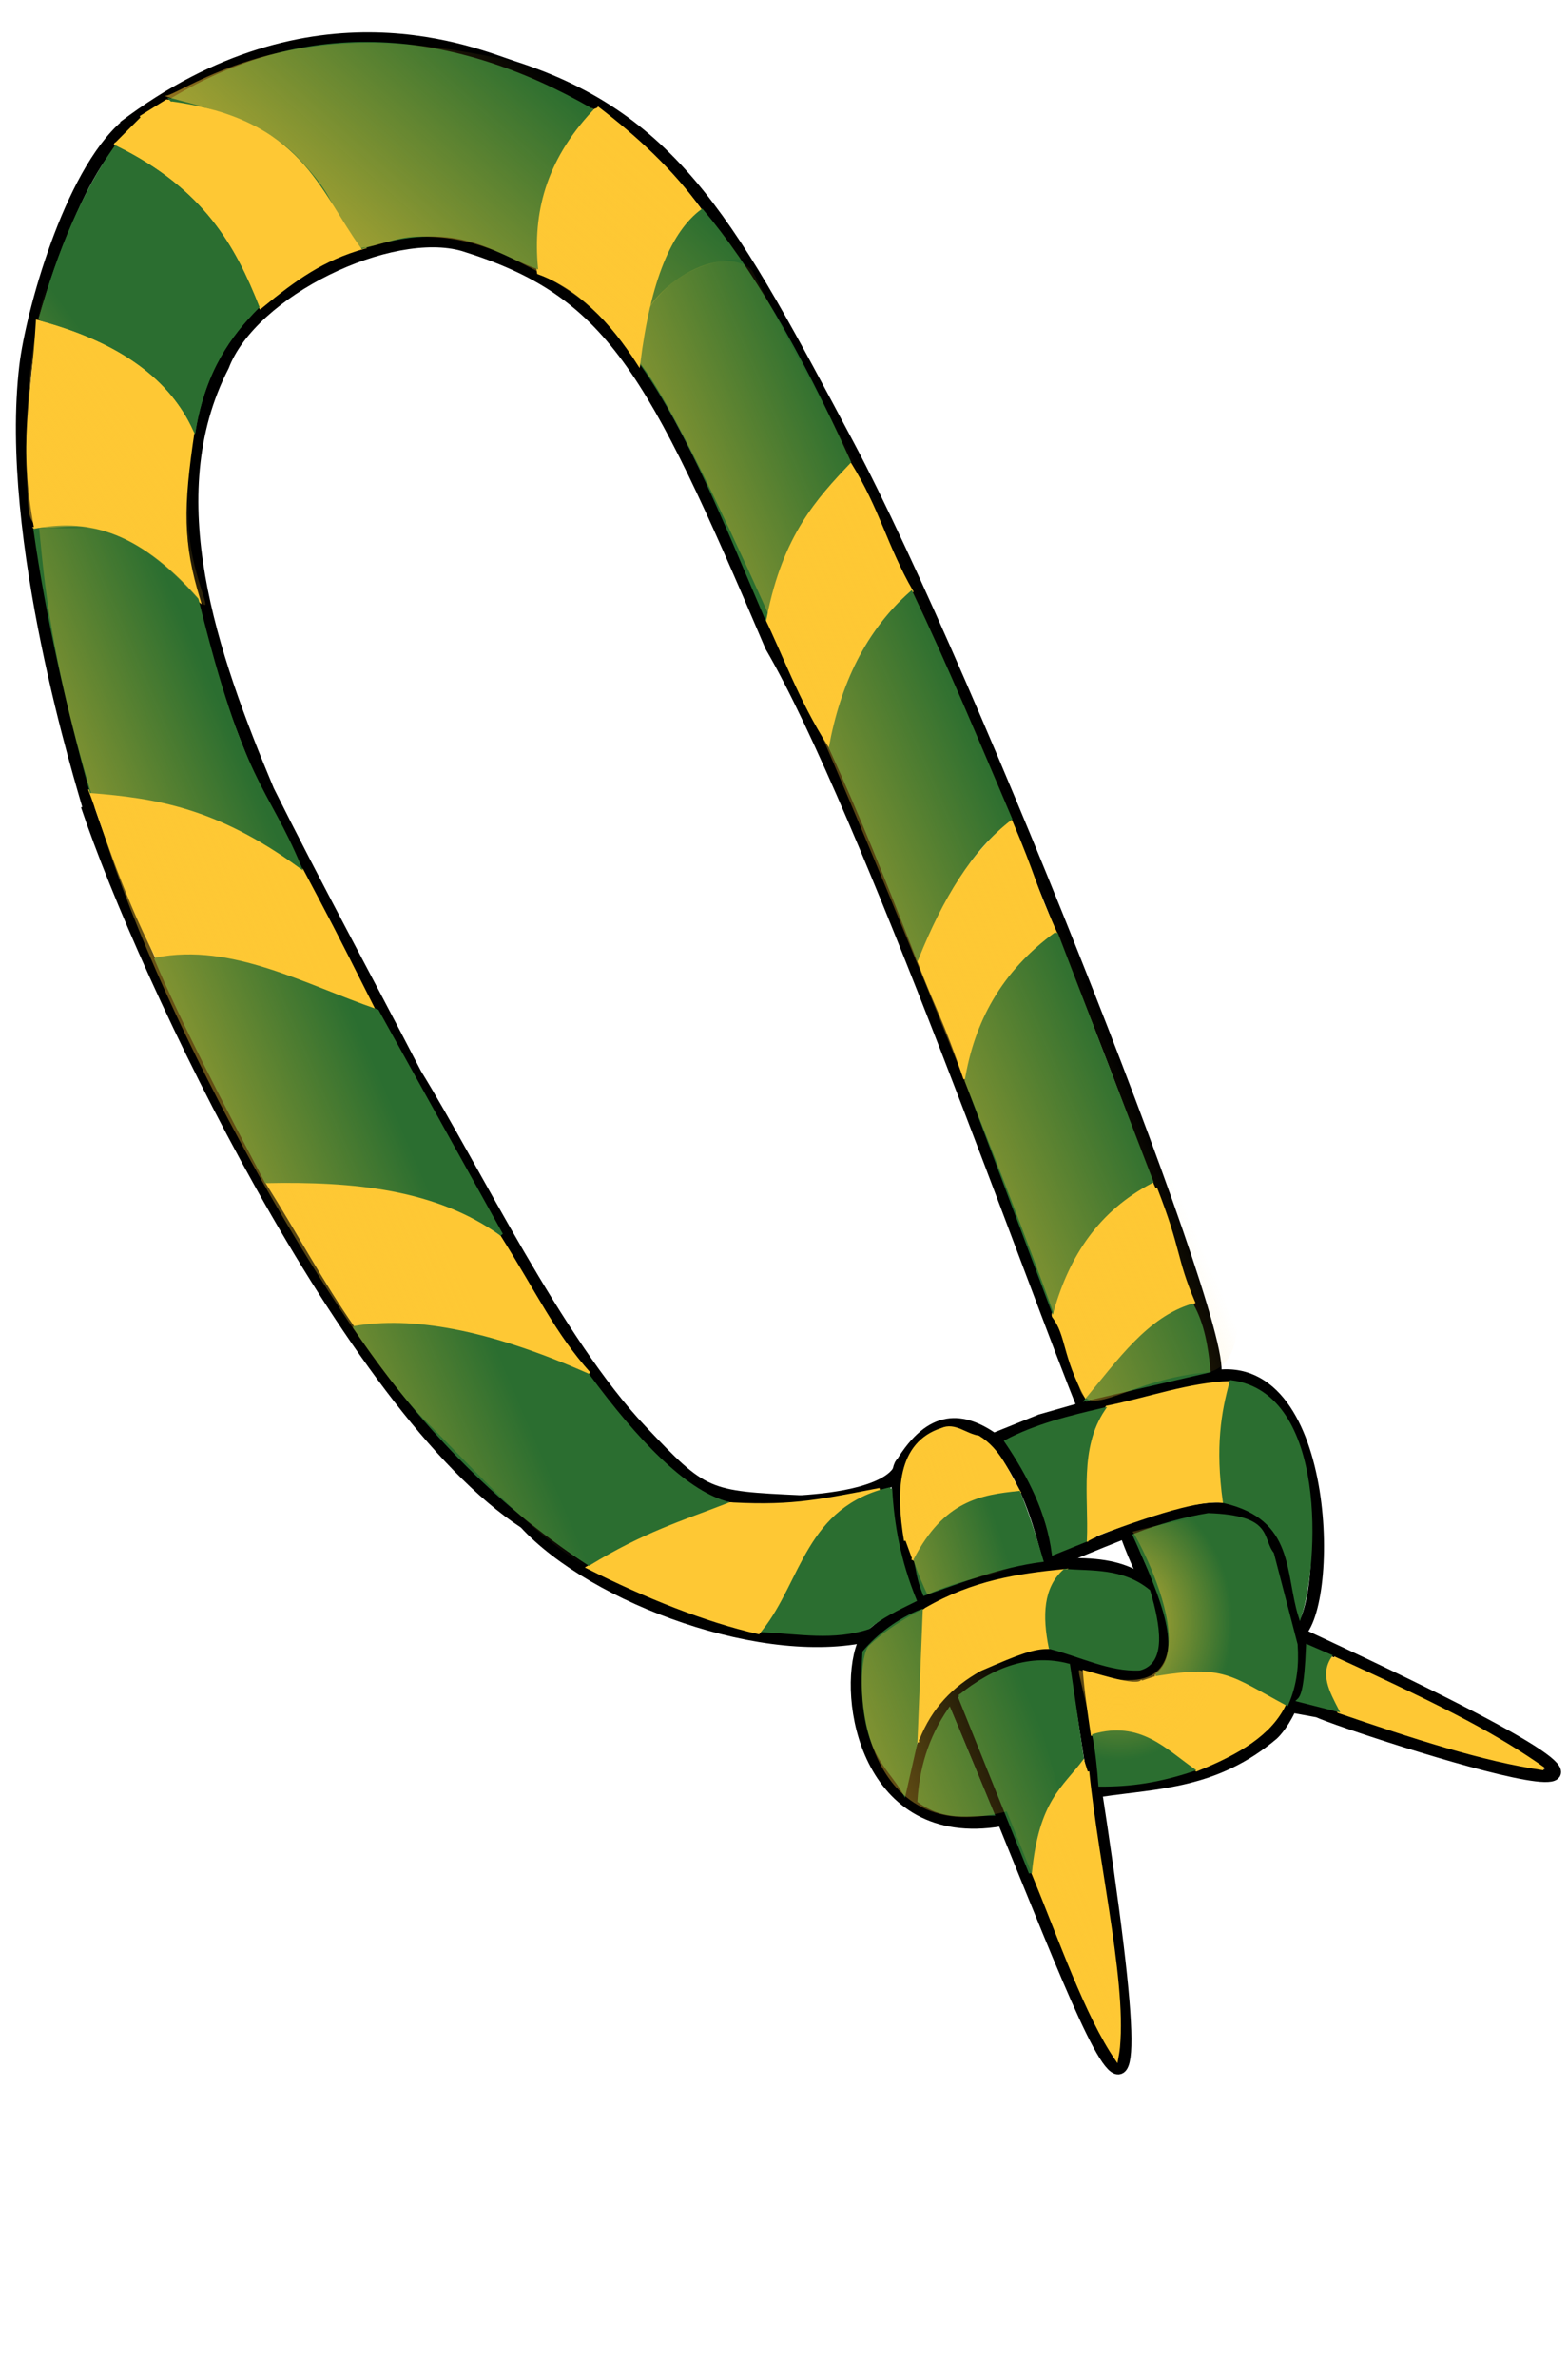 <?xml version="1.0" encoding="UTF-8" standalone="no"?><svg xmlns="http://www.w3.org/2000/svg" xmlns:xlink="http://www.w3.org/1999/xlink" fill="#000000" height="777.9" preserveAspectRatio="xMidYMid meet" version="1" viewBox="-5.2 -10.6 513.4 777.9" width="513.4" zoomAndPan="magnify"><defs><linearGradient id="a" xlink:actuate="onLoad" xlink:show="other" xlink:type="simple"><stop offset="0" stop-color="#fec834" stop-opacity="0.775"/><stop offset="1" stop-color="#fec834" stop-opacity="0"/></linearGradient><linearGradient gradientUnits="userSpaceOnUse" id="h" x1="374.07" x2="440.75" xlink:actuate="onLoad" xlink:href="#a" xlink:show="other" xlink:type="simple" y1="716.74" y2="695.1"/><linearGradient gradientUnits="userSpaceOnUse" id="g" x1="359.57" x2="455.75" xlink:actuate="onLoad" xlink:href="#a" xlink:show="other" xlink:type="simple" y1="803.1" y2="764.6"/><linearGradient gradientUnits="userSpaceOnUse" id="e" x1="244.98" x2="324.73" xlink:actuate="onLoad" xlink:href="#a" xlink:show="other" xlink:type="simple" y1="343.87" y2="253.38"/><linearGradient gradientUnits="userSpaceOnUse" id="d" x1="89.003" x2="158.27" xlink:actuate="onLoad" xlink:href="#a" xlink:show="other" xlink:type="simple" y1="382.54" y2="332.35"/><linearGradient gradientUnits="userSpaceOnUse" id="c" x1="322.62" x2="422.34" xlink:actuate="onLoad" xlink:href="#a" xlink:show="other" xlink:type="simple" y1="450.64" y2="407.64"/><linearGradient gradientUnits="userSpaceOnUse" id="b" x1="128.72" x2="222.03" xlink:actuate="onLoad" xlink:href="#a" xlink:show="other" xlink:type="simple" y1="551.47" y2="511.47"/><radialGradient cx="481.07" cy="736.79" gradientTransform="matrix(1 0 0 1.201 2 -149.82)" gradientUnits="userSpaceOnUse" id="f" r="37.35" xlink:actuate="onLoad" xlink:href="#a" xlink:show="other" xlink:type="simple"/></defs><g><g fill="none" stroke="#000000"><g><path d="m20.011 23.303c-4.378 3.771-7.308 14.614-7.78 18.573-1.596 13.388 4.466 32.63 4.929 34.31" transform="translate(-48.383 -67.693) scale(4.221)"/><path d="m147.72 122c-7.339-0.336-7.604-0.393-12.428-5.502-6.519-6.867-12.978-20.316-17.483-27.631-3.795-7.338-7.763-14.598-11.445-21.984-4.386-10.474-8.735-22.796-3.499-32.965 2.242-5.866 13.021-11.008 18.685-9.366 11.451 3.566 14.623 9.392 23.868 31.114 7.292 12.507 20.789 50.686 24.268 59.09 6.363-1.829 5.948-1.401 9.96-2.455 2.465-0.648-19.023-54.818-28.29-72.215-8.862-16.637-13.257-25.213-25.976-29.296-2.848-0.914-15.459-6.516-30.183 4.644" transform="translate(-366.447 -34.102) scale(4.221)"/><path d="m92.343 68.009c4.499 13.398 20.36 46.738 33.975 55.611 5.328 5.81 18.797 10.808 27.071 8.628" transform="translate(-366.447 -34.102) scale(4.221)"/></g><path d="m156.41 145.57c-0.423-2.818 1.915-8.239 4.227-9.689 1.896-1.173 4.1-1.987 6.348-1.997 2.139 0.036 6.818 2.918 8.32 0.885 1.607-3.207-0.851-5.984-2.314-10.192" transform="translate(-366.447 -34.102) scale(4.221)"/><path d="m162.79 117.26c2.477 2.837 3.361 6.13 4.234 9.425" transform="translate(-366.447 -34.102) scale(4.221)"/><path d="m155.69 118.98c-1.059 0-0.096 7.996 1.316 10.571" transform="translate(-366.447 -34.102) scale(4.221)"/><path d="m186.33 132.25c42.388 19.652 4.085 7.189 1.492 5.979l-1.935-0.352" transform="translate(-366.447 -34.102) scale(4.221)"/><path d="m159.33 136.82c11.625 27.297 18.133 49.773 9.672-2.286v-0.176" transform="translate(-366.447 -34.102) scale(4.221)"/><path d="m147.18 122.03c6.061-0.315 8.128-1.706 8.322-2.902 2.384-3.938 4.769-3.603 7.153-1.941l3.642-1.468 3.482-0.995" transform="translate(-366.447 -34.102) scale(4.221)"/><path d="m167.17 126.65c6.547-2.575 15.886-7.393 17.561-0.703l1.72 6.839" transform="translate(-366.447 -34.102) scale(4.221)"/><path d="m179.75 112.31c9.136-1.502 9.279 18.476 6.325 20.063" transform="translate(-366.447 -34.102) scale(4.221)"/><path d="m186.45 132.17c0.54 5.4-2.149 7.82-2.149 7.82-4.455 3.776-8.91 3.745-13.366 4.397" transform="translate(-366.447 -34.102) scale(4.221)"/><path d="m163.2 146.67c-10.376 1.759-12.168-9.555-10.655-13.541 3.166-4.326 18.536-8.905 22.138-4.403" transform="translate(-366.447 -34.102) scale(4.221)"/></g><g fill="#fec834" fill-rule="evenodd" id="change1_1" stroke="#fec834"><path d="m233.3 637.82c27.376-2.076 49.991 4.938 76.429 15.536-11.518-12.875-17.383-25.728-29.286-44.643-22.766-16.926-48.611-17.184-76.071-17.679 10.605 16.835 18.799 32.33 28.929 46.786z" fill="inherit" transform="translate(-122.074 -214.534)"/><path d="m168.24 517.11c27.376-2.076 44.634 6.723 71.071 17.321-14.34-28.483-14.245-28.097-23.571-45.714-22.766-16.926-41.825-25.398-69.286-25.893 3.506 9.026 9.944 31.16 21.786 54.286z" fill="inherit" transform="translate(-122.074 -214.534)"/><path d="m128.54 376.87c27.376-2.076 32.693 6.384 53.416 23.411-5.705-18.664-5.607-30.18-1.85-55.27-11.218-18.239-13.72-26.968-50.985-35.893-1.619 27.345-5.897 39.199-0.581 67.753z" fill="inherit" transform="translate(-122.074 -214.534)"/><path d="m365.25 738.24c18.914-19.9 12.958-36.982 39.676-46.852-21.822 4.246-30.286 5.928-51.801 4.523-20.44 7.676-25.768 10.196-43.729 20.964 19.158 9.661 38.646 17.436 55.854 21.365z" fill="inherit" transform="translate(-122.074 -214.534)"/><path d="m311.13 239.69c-23.457 21.698-17.94 53.483-17.93 53.538 13.142 4.809 23.723 15.573 32.83 29.8 4.255-25.739 10.567-44.021 20.203-50.255-9.378-13.098-21.108-23.844-33.84-33.588" fill="inherit" transform="translate(-122.074 -214.534)"/><path d="m395.23 355.59c-23.457 21.698-27.404 50.626-27.394 50.681 5.285 10.702 11.223 27.002 20.33 41.228 4.255-25.739 17.532-43.842 27.167-50.077-8.485-14.705-10.75-26.523-20.269-41.802" fill="inherit" transform="translate(-122.074 -214.534)"/><path d="m447.73 472.55c-23.457 21.698-29.19 44.554-30.252 45.324 6.121 16.13 8.676 19.444 15.33 39.085 4.255-25.739 20.032-41.521 29.667-47.755-7.592-16.848-6.465-17.416-14.733-36.802" fill="inherit" transform="translate(-122.074 -214.534)"/><path d="m494.34 590.77c-27.068 15.198-33.336 42.485-32.573 43.895 4.928 6.595 3.009 12.18 11.044 27.121 15.733-18.596 13.437-21.521 34.846-31.684-6.174-14.526-4.385-16.88-12.412-37.338" fill="inherit" transform="translate(-122.074 -214.534)"/><path d="m154.29 250.93c42.049 23.076 35.837 36.501 47.857 53.571 11.56-9.486 20.471-15.849 33.929-19.643-16.383-18.186-16.128-43.566-64.643-47.857l-8.571 5.357" fill="inherit" transform="translate(-122.074 -214.534)"/><path d="m472.75 708.47c-1.479-15.034-1.378-29.911 6.566-44.003 13.469-2.707 26.937-7.627 40.406-8.081-5.304 12.618-3.44 25.788-2.852 38.86-5.613-0.618-17.003 1.796-41.595 11.142l0.505 0.505" fill="inherit" transform="translate(-122.074 -214.534)"/><path d="m495.04 752.49c29.251-5.454 30.24 4.926 42.36 9.322-4.606 9.51-14.898 15.789-28.789 21.339-8.507-5.799-14.713-13.131-34.105-11.673-0.979-6.802-2.029-13.605-2.551-20.407 6.909 1.856 17.895 5.46 18.953 2.816" fill="inherit" transform="translate(-122.074 -214.534)"/><path d="m417.34 774.18c-1.918-15.366-11.919-33.072 2.735-43.641 15.574-8.997 30.284-11.088 44.921-12.596-5.678 4.323-6.307 13.695-4.872 25.131-5.018 0.029-9.377 1.622-22.305 7.234-9.387 5.255-16.241 12.294-20.397 22.78" fill="inherit" transform="translate(-122.074 -214.534)"/><path d="m552.43 745.66c-2.784 8.492 0.851 13.08 2.778 18.431 23.773 8.128 47.246 15.855 67.049 18.688-14.511-10.198-30.089-18.718-68.69-36.302" fill="inherit" transform="translate(-122.074 -214.534)"/><path d="m415.68 714.53c10.408-18.777 22.506-21.498 34.789-22.458-3.783-6.394-6.368-13.644-13.249-17.826-4.228-0.661-7.741-4.383-11.969-2.5-14.119 4.58-14.612 20.158-11.887 36.422" fill="inherit" transform="translate(-122.074 -214.534)"/><path d="m471.74 779.62c-11.346 9.467-14.831 22.865-16.754 37.044 9.003 21.819 17.626 46.862 27.509 61.206 3.925-20.271-6.182-61.645-9.474-94.209" fill="inherit" transform="translate(-122.074 -214.534)"/></g><g id="change2_1"><path d="m72.143 157.79c6.316-22.618 14.435-41.63 24.75-56.25 28.704 14.116 38.83 32.876 46.5 52.25-9.315 9.335-17.386 20.745-20.75 40-7.443-16.069-23.072-28.591-50.5-36z" fill="#2b6e30" fill-rule="evenodd" stroke="#2b6e30" transform="translate(-64.217 -63.964)"/></g><g fill="#2b6e30" fill-rule="evenodd" id="change3_1" stroke="#2b6e30"><path d="m509.89 726.49c8.841-7.228 2.327-23.829-7.5-45.5 8.428-3.284 16.488-5.465 24.25-6.75 21.123 0.719 17.008 7.748 21 12.75l7.75 29.75c0.452 6.5-0.13 13-3 19.5-18.482-9.912-20.357-13.308-42.5-9.75z" fill="inherit" transform="translate(-136.216 -189.154)"/><path d="m187.14 211.24c44.813-27.212 92.021-22.829 137.5 3.25-15.702 16.794-19.576 34.042-18 51.5-15.321-5.762-26.052-16.365-57-6.5-13.776-18.93-19.363-42.439-62.5-48.25z" fill="inherit" transform="translate(-136.216 -189.154)"/><path d="m360.89 247.49c-9.417 6.99-16.329 22.606-19.75 50.25 15.809 22.419 27.882 53.059 40.5 82.5 5.294-26.73 16.338-38.765 27.5-50.5-16.769-37.009-32.815-63.904-48.25-82.25z" fill="inherit" transform="translate(-136.216 -189.154)"/><path d="m429.39 372.49c11.301 23.731 21.834 48.998 32.5 74-13.116 10.005-22.704 26.185-30.5 45.5-9.5-24.583-19-48.144-28.5-68.75 3.781-20.706 12.059-38.039 26.5-50.75z" fill="inherit" transform="translate(-136.216 -189.154)"/><path d="m476.89 483.99 31.25 81.25c-17.791 9.239-27.348 24.112-32.5 42l-28.25-75c3.086-18.844 11.767-35.398 29.5-48.25z" fill="inherit" transform="translate(-136.216 -189.154)"/><path d="m521.39 605.74c3.408 5.986 4.738 13.53 5.5 21.5l-40 9.25c10.444-12.538 20.227-26.508 34.5-30.75z" fill="inherit" transform="translate(-136.216 -189.154)"/><path d="m559.14 717.24c-0.582 14.276-1.762 16.591-3 17.75l12.75 3.25c-3.052-5.917-6.332-11.833-2.25-17.75l-7.5-3.25z" fill="inherit" transform="translate(-136.216 -189.154)"/><path d="m489.14 746.49c1.008 5 1.658 11.25 2 16.25 10.03 0.084 19.276-1.252 30.5-5-9.24-6.509-17.513-15.596-32.5-11.25z" fill="inherit" transform="translate(-136.216 -189.154)"/><path d="m479.64 692.49c-6.537 5.75-6.84 14.856-4.75 25.25 9.75 2.461 19.5 7.503 29.25 7 8.389-2.179 6.324-14.211 3-25.5-8.75-7.141-18.75-5.981-27.5-6.75z" fill="inherit" transform="translate(-136.216 -189.154)"/><path d="m432.64 705.74c-7.276 2.808-14.14 8.027-18.75 13.5-2.007 33.031 7.843 36.387 13.25 46.25l3.75-16.5 1.75-43.25z" fill="inherit" transform="translate(-136.216 -189.154)"/><path d="m441.89 737.99c-6.625 9.634-9.363 19.7-10 30 8.565 6.236 16.311 4.281 24.25 4.25l-14.25-34.25z" fill="inherit" transform="translate(-136.216 -189.154)"/></g><g fill="#2b6e30" fill-rule="evenodd" id="change4_1" stroke="#2b6e30"><path d="m144.14 282.99c6.316-22.618 14.435-41.63 24.75-56.25 28.704 14.116 38.83 32.876 46.5 52.25-9.315 9.335-17.386 20.745-20.75 40-7.443-16.069-23.072-28.591-50.5-36z" fill="inherit" transform="translate(-136.216 -189.154)"/><path d="m460.39 650.24c9.814-5.206 20.88-7.907 32-10.5-8.558 12.82-5.395 28.345-6 43l-10.5 4.25c-1.729-13.396-7.801-25.344-15.5-36.75z" fill="inherit" transform="translate(-136.216 -189.154)"/><path d="m534.14 630.74c-2.803 10.004-4.724 21.33-2.25 39.25 23.625 5.556 20.269 23.298 24.75 37.5 5.657-17.045 8.617-72.698-22.5-76.75z" fill="inherit" transform="translate(-136.216 -189.154)"/><path d="m430.64 688.99c0.976 3.714 0.814 5.721 3 11.25 12.48-4.372 24.743-9.181 38.5-11-2.166-7.501-4.731-15.352-7.5-22.25-12.478 1.297-24.132 3.087-34 22z" fill="inherit" transform="translate(-136.216 -189.154)"/><path d="m422.64 665.74c0.639 11.587 2.711 23.584 8 36.5-5.662 2.807-11.519 5.549-15.25 9-11.417 3.767-22.833 1.582-34.25 1 12.84-16.273 14.163-40.308 41.5-46.5z" fill="inherit" transform="translate(-136.216 -189.154)"/><path d="m445.14 733.74 23.25 57.75c2.289-24.08 10.326-28.454 17-37.5l-4.5-30.5c-12.268-3.251-24.149 0.842-35.75 10.25z" fill="inherit" transform="translate(-136.216 -189.154)"/><path d="m247.13 612.98c18.509-3.064 42.792 0.729 76.368 15.556 16.243 21.986 31.481 37.612 44.901 41.719-13.97 5.399-27.009 9.401-44.548 20.153-31.077-20.306-56.007-46.759-76.721-77.428z" fill="inherit" transform="translate(-136.216 -189.154)"/><path d="m182.08 492.42c8.996 21.253 22.45 46.963 36.062 72.832 28.679-0.575 55.873 2.009 77.075 17.324l-40.659-73.186c-23.989-8.213-47.617-21.848-72.478-16.971z" fill="inherit" transform="translate(-136.216 -189.154)"/><path d="m142.48 352.05c15.802-2.963 32.557-0.588 53.033 22.627 15.019 61.226 22.758 61.294 33.588 87.328-27.198-19.743-47.242-22.686-68.236-24.395-7.841-28.52-14.309-57.04-18.385-85.56z" fill="inherit" transform="translate(-136.216 -189.154)"/></g><g fill-rule="evenodd"><path d="m255.51 668.24c30.683 30.72 54.999 61.061 97.367 62.529 36.182 21.749-163.95-250.56-176.67-347.15-8.985-9.508-14.006-6.538-46.54-6.907 1.504 13.326 2.943 45.208 22.708 104.78 22.792 68.698 76.984 159.67 103.13 186.75z" fill="url(#b)" transform="translate(-122.074 -214.534)"/><path d="m470.33 658.28c3.417 10.784 16.443-3.319 42.518-5.284 48.851-14.068-110.87-283.05-149.59-360.42-8.985-9.508-35.683 3.042-40.64 26.714 18.621 7.86 128 276.77 147.71 338.99z" fill="url(#c)" transform="translate(-122.074 -214.534)"/><path d="m266.56 280.13c-16.016-15.392 4.48-54.906-9.947-60.093-23.134-8.318-65.531-1.508-94.534 23.523-9.452 15.857-40.993 36.692-35.982 125.29 1.151 20.348 18.158-10.554 54.942 30.371 10.06 11.192-8.18-14.479-0.488-38.963 8.244-26.241 18.065-57.406 49.737-73.691 11.307-5.814 45.366 2.304 36.273-6.434z" fill="url(#d)" transform="translate(-122.074 -214.534)"/><path d="m321.47 315.54c4.388 4.473 5.258-28.111 43.604-27.04 29.94-31.808-54.02-64.412-114.1-69.963-49.302-4.555-76.418 17.214-80.162 16.762 3.835 1.97 29.806 5.632 43.57 20.194 9.54 10.093 10.373 13.559 12.93 18.432 1.576 3.002 3.407 11.613 7.623 11.189 5.835-0.586 11.406-3.545 18.252-3.72 19.489-0.499 30.698 6.907 41.077 12.068 11.007 7.146 11.34 5.901 27.209 22.079z" fill="url(#e)" transform="translate(-122.074 -214.534)"/><path d="m477.01 788.24c42.683-4.78 67.999-17.939 66.867-49.471-6.818-30.251-10.954-40.559-21.667-39.15-11.985-0.008-24.506 2.962-34.54 5.593 1.004 0.326 35.238 63.485-17.292 45.281-1.452-0.503 3.983 13.667 6.633 37.746z" fill="url(#f)" transform="translate(-122.074 -214.534)"/><path d="m446.51 796.74c73.717 185.11 17.373-7.019 5.867-44.971-6.818-30.251 18.546-34.059 7.833-32.65-11.932-0.141-42.007 7.458-58.832 23.374-5.308 5.021-5.516 67.667 45.133 54.246z" fill="url(#g)" transform="translate(-122.074 -214.534)"/><path d="m420.51 725.74c10.571-4.766 21.83-6.777 37.367-10.471-6.818-30.251-20.408-47.844-33.5-43.775-14.336 4.456-16.299 28.293-3.867 54.246z" fill="url(#h)" transform="translate(-122.074 -214.534)"/></g></g></svg>